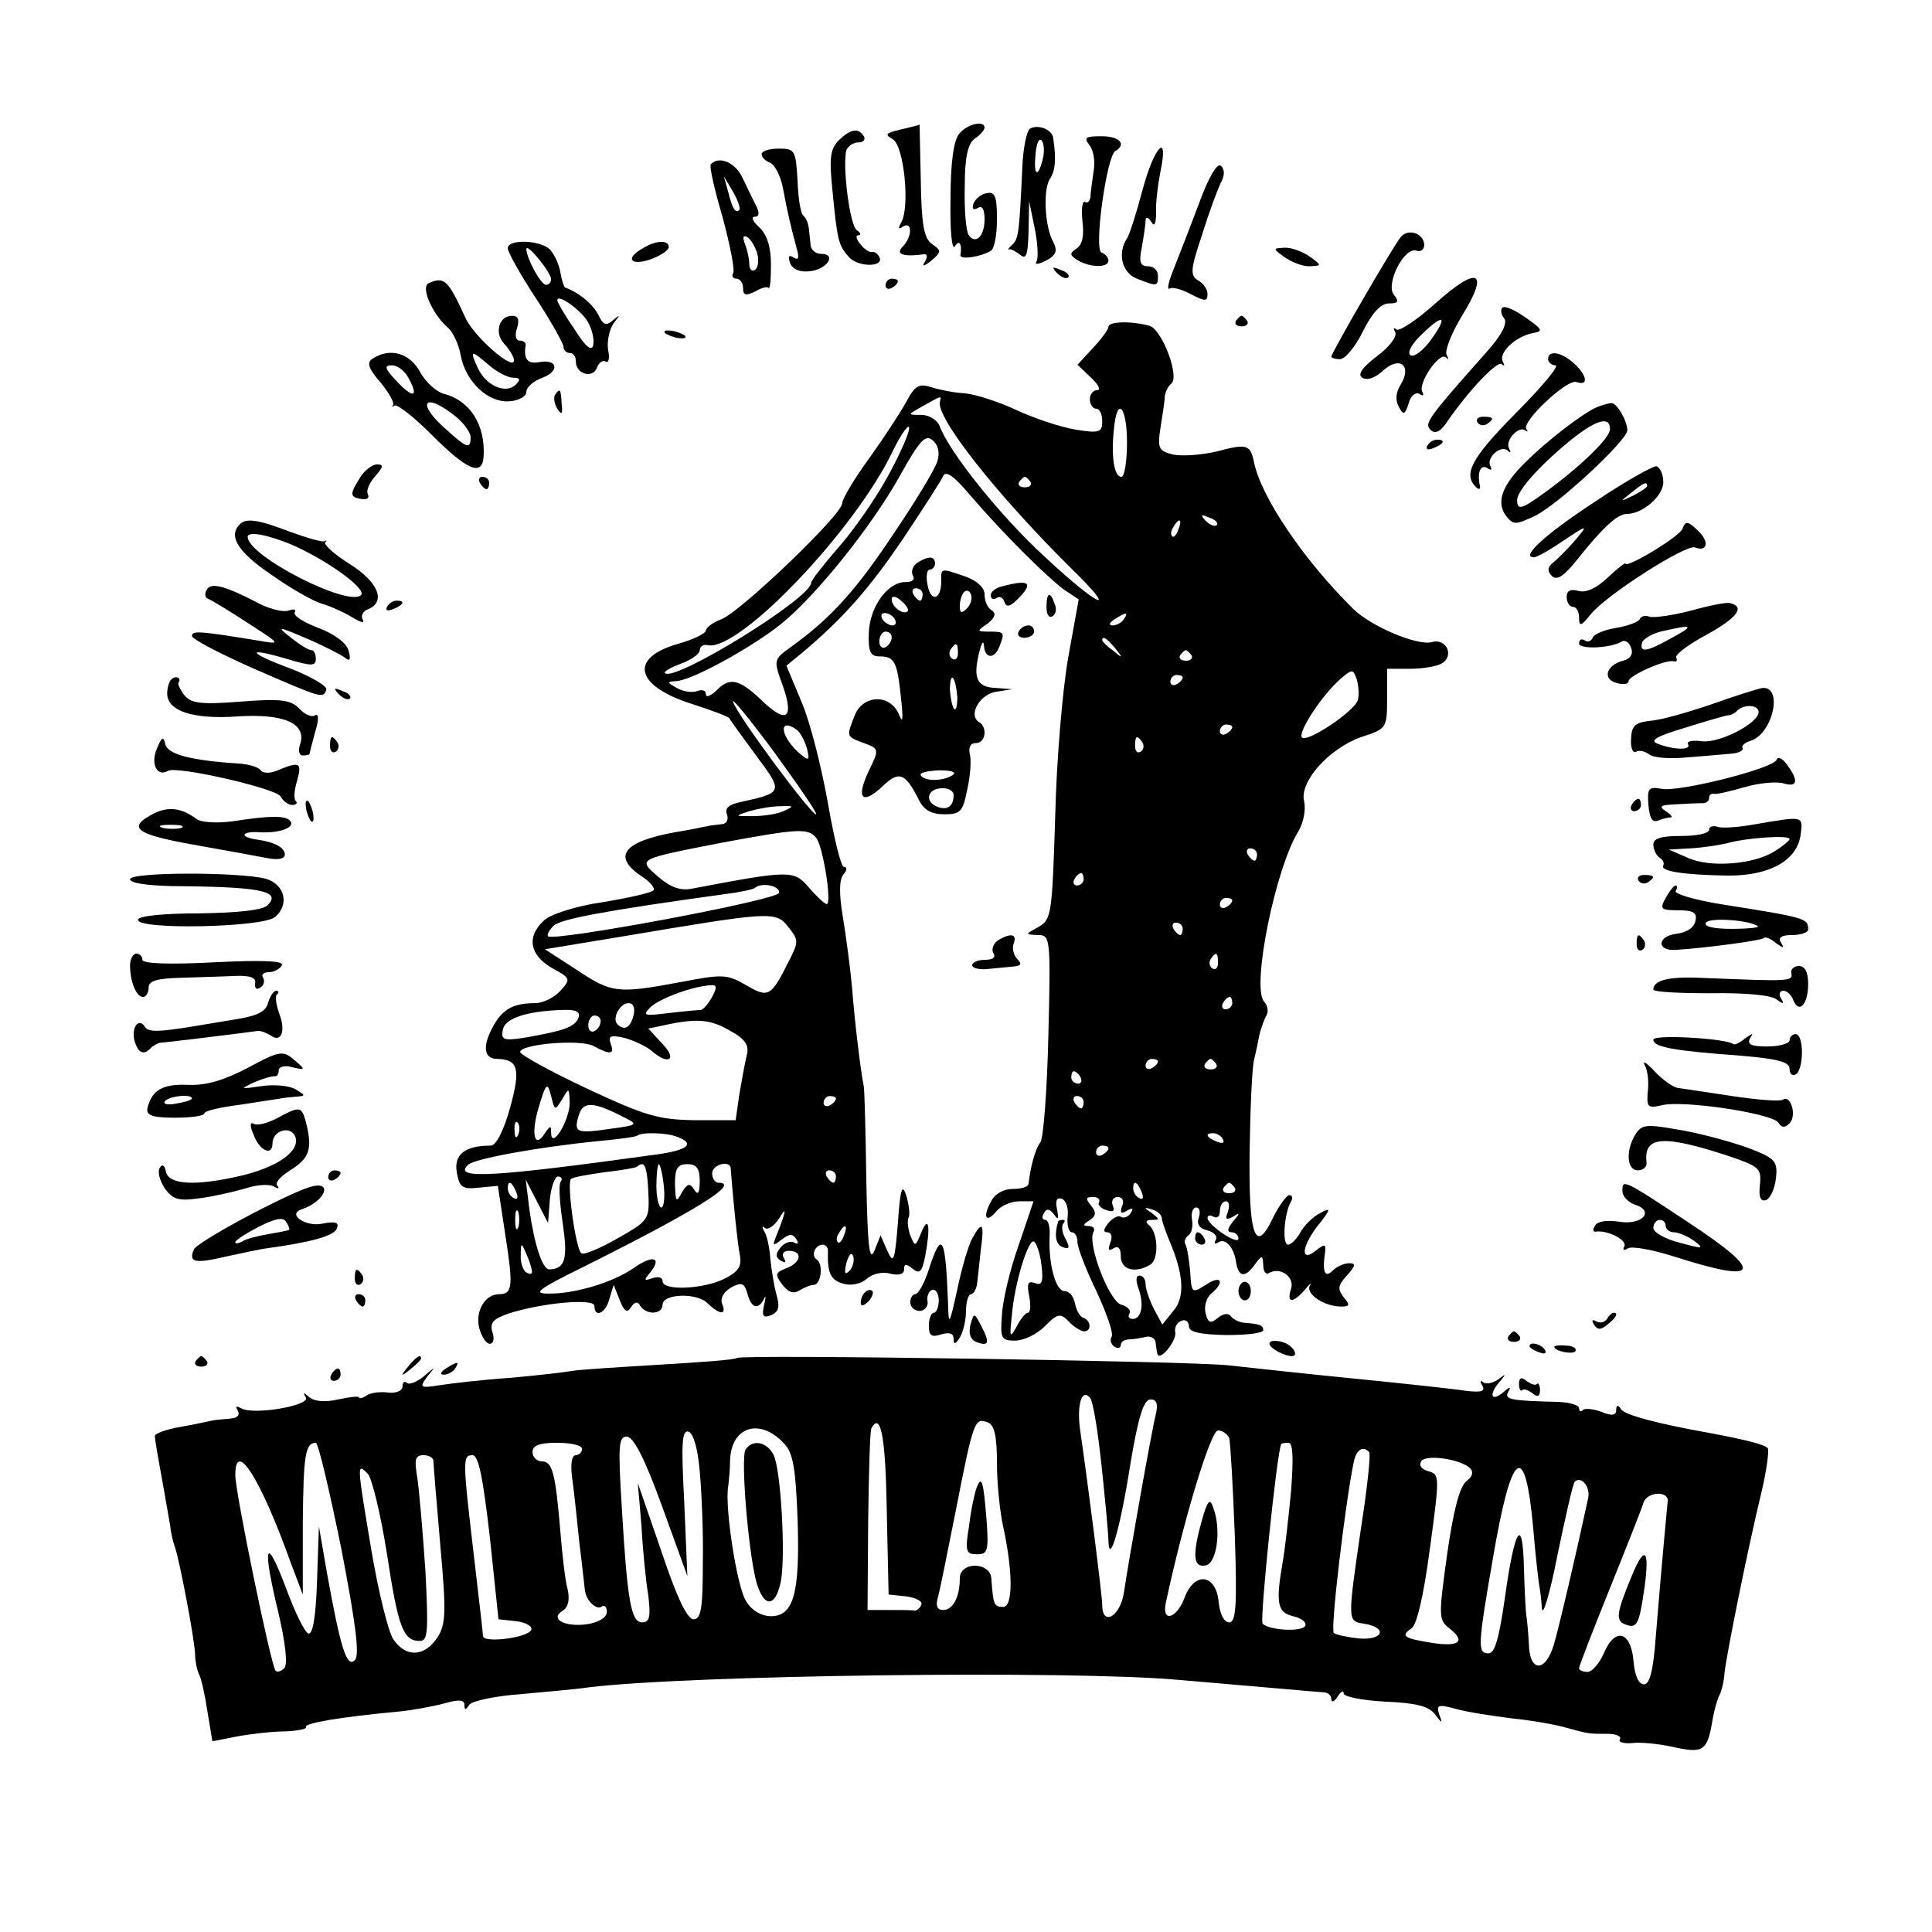 <?xml version="1.0" standalone="no"?>
<!DOCTYPE svg PUBLIC "-//W3C//DTD SVG 20010904//EN"
 "http://www.w3.org/TR/2001/REC-SVG-20010904/DTD/svg10.dtd">
<svg version="1.0" xmlns="http://www.w3.org/2000/svg"
 width="312pt" height="312pt" viewBox="0 0 312 312"
 preserveAspectRatio="xMidYMid meet">
<g transform="translate(0,312) scale(0.1,-0.1)"
fill="#000000" stroke="none">
<path d="M1455 2911 c-25 -6 -27 -8 -13 -16 18 -11 28 -111 13 -135 -5 -9 -4
-11 3 -6 16 10 15 -17 0 -32 -12 -12 -1 -17 31 -13 8 2 10 -2 5 -11 -6 -9 -3
-9 10 1 16 14 17 16 1 27 -13 9 -17 32 -18 103 -1 50 -2 90 -2 90 0 -1 -13 -4
-30 -8z"/>
<path d="M1549 2904 c-9 -11 -14 -47 -14 -105 -1 -49 2 -84 7 -77 7 12 12 4 9
-14 -1 -8 33 -3 49 7 6 3 10 26 10 51 0 37 -3 45 -17 42 -9 -2 -18 -9 -21 -17
-3 -8 0 -11 7 -7 7 5 11 -2 11 -18 0 -28 -15 -42 -26 -25 -4 7 -7 41 -6 78 0
47 5 69 16 77 9 6 16 14 16 18 0 12 -28 6 -41 -10z"/>
<path d="M1663 2912 c-5 -4 -11 -32 -12 -62 -5 -106 -6 -115 -16 -125 -6 -5
-8 -9 -6 -8 2 2 10 -2 18 -8 10 -9 13 -2 14 37 l1 49 9 -44 c5 -24 6 -48 3
-53 -4 -6 3 -5 15 1 17 9 19 16 12 30 -14 25 -17 86 -5 103 8 12 10 30 5 64
-1 15 -25 24 -38 16z m22 -44 c-7 -34 -16 -35 -13 -1 1 18 5 30 9 27 4 -2 6
-14 4 -26z"/>
<path d="M1354 2893 c-13 -14 -15 -28 -10 -77 8 -84 10 -92 26 -110 14 -18 59
-18 50 -1 -3 6 -8 9 -12 8 -3 -1 -12 4 -18 12 -7 8 -9 15 -4 15 5 0 4 4 -2 8
-12 7 -24 107 -17 130 3 6 11 12 19 12 9 0 12 5 9 10 -9 14 -21 12 -41 -7z"/>
<path d="M1759 2886 c7 -8 10 -27 7 -43 -2 -15 -5 -34 -5 -41 -1 -7 -5 -11 -9
-8 -4 2 -6 -11 -4 -31 3 -23 0 -38 -9 -44 -12 -8 -12 -11 1 -19 19 -12 50 -13
50 -1 0 5 -5 11 -11 13 -13 4 8 155 22 164 19 11 7 24 -22 24 -26 0 -29 -2
-20 -14z"/>
<path d="M1230 2871 c0 -5 6 -11 14 -14 7 -3 16 -20 20 -39 8 -43 14 -67 22
-97 5 -17 4 -22 -4 -17 -8 5 -10 2 -6 -9 4 -10 16 -15 32 -13 28 3 44 28 18
28 -9 0 -17 7 -17 15 -1 8 -2 21 -3 28 -1 6 -4 15 -8 18 -5 3 -9 28 -10 57 -3
49 -4 52 -30 52 -16 0 -28 -4 -28 -9z"/>
<path d="M1845 2813 c-10 -38 -21 -72 -25 -78 -16 -24 -8 -56 16 -65 33 -13
34 -13 34 5 0 8 -7 15 -16 15 -13 0 -15 7 -10 31 3 17 6 37 6 43 0 6 4 6 9 -2
5 -9 8 -4 8 15 -1 15 3 45 7 66 14 66 -10 41 -29 -30z"/>
<path d="M1148 2855 c-3 -3 6 -42 19 -86 12 -45 20 -85 17 -90 -3 -5 0 -9 5
-9 6 0 11 -7 11 -15 0 -12 4 -13 19 -6 10 6 20 9 22 6 3 -2 4 15 4 38 0 28 -6
48 -19 60 -10 9 -14 17 -7 17 7 0 8 6 2 18 -5 9 -14 29 -22 45 -11 24 -37 36
-51 22z m46 -74 c-6 -6 -11 1 -18 29 l-7 25 15 -25 c8 -14 12 -27 10 -29z m29
-71 c3 -11 1 -23 -4 -26 -5 -3 -9 1 -9 10 0 8 -3 22 -7 32 -4 11 -3 15 4 11 6
-4 13 -16 16 -27z"/>
<path d="M1935 2788 c-15 -40 -34 -88 -41 -106 -7 -18 -10 -31 -5 -28 4 3 19
-1 34 -9 23 -12 27 -12 27 0 0 8 -7 18 -15 22 -13 8 -13 17 6 73 11 36 25 73
30 84 7 12 7 22 1 28 -6 6 -20 -17 -37 -64z"/>
<path d="M2262 2737 c-12 -14 -112 -187 -112 -193 0 -2 6 -4 14 -4 8 0 25 20
37 45 15 30 29 45 42 45 15 0 17 3 8 14 -14 17 17 79 37 71 6 -2 12 2 12 9 0
19 -26 28 -38 13z"/>
<path d="M820 2719 c0 -6 20 -42 45 -80 25 -38 45 -74 45 -79 0 -6 5 -10 10
-10 6 0 10 -6 10 -14 0 -20 27 -28 34 -10 3 9 10 13 14 10 5 -3 7 6 4 19 -2
14 2 33 9 43 11 14 11 15 -1 5 -11 -10 -16 -8 -24 9 -9 17 -30 35 -54 44 -1 1
-5 11 -7 24 -2 12 -9 28 -16 36 -13 16 -69 19 -69 3z m70 -50 c0 -5 -4 -9 -8
-9 -9 0 -32 44 -32 58 1 10 40 -38 40 -49z m60 -70 c6 -11 10 -27 8 -36 -2
-11 -12 -4 -30 25 -16 23 -28 44 -28 47 0 12 40 -17 50 -36z"/>
<path d="M1038 2719 c-29 -16 -20 -29 12 -18 17 6 30 15 30 20 0 12 -21 11
-42 -2z"/>
<path d="M2074 2705 c11 -8 29 -15 40 -15 21 1 21 1 2 15 -11 8 -29 15 -40 15
-21 -1 -21 -1 -2 -15z"/>
<path d="M1707 2679 c7 -7 15 -10 18 -7 3 3 -2 9 -12 12 -14 6 -15 5 -6 -5z"/>
<path d="M2318 2630 c-30 -27 -59 -46 -63 -42 -5 4 -5 2 -2 -4 4 -7 -9 -24
-29 -39 -25 -19 -32 -30 -24 -35 8 -5 21 0 33 11 27 25 48 9 29 -22 -8 -13 -9
-25 -3 -36 7 -14 10 -13 16 6 3 12 11 18 17 15 6 -4 8 -3 5 3 -8 13 27 65 38
56 4 -5 5 -3 1 4 -3 7 8 35 25 63 45 73 26 82 -43 20z m-8 -60 c-12 -16 -26
-27 -32 -24 -6 4 1 18 18 34 36 35 43 30 14 -10z"/>
<path d="M693 2663 c-15 -5 5 -50 30 -72 8 -6 18 -27 21 -45 8 -43 45 -77 79
-74 15 1 27 8 27 15 0 8 12 18 26 23 29 11 24 31 -6 25 -18 -3 -25 5 -21 28 0
4 -4 7 -10 7 -6 0 -8 9 -4 20 4 14 2 20 -8 20 -22 0 -29 -29 -12 -46 8 -9 15
-20 15 -26 0 -18 -64 38 -78 68 -28 61 -34 68 -59 57z m97 -133 c13 -11 30
-20 39 -20 11 0 12 -3 4 -11 -16 -16 -48 -2 -61 26 -14 30 -12 31 18 5z"/>
<path d="M1430 2659 c0 -5 5 -7 10 -4 6 3 10 8 10 11 0 2 -4 4 -10 4 -5 0 -10
-5 -10 -11z"/>
<path d="M2426 2623 c-3 -3 -2 -11 3 -17 6 -7 -3 -26 -27 -53 -97 -109 -102
-117 -92 -127 7 -7 15 -4 25 10 36 53 83 102 90 96 5 -4 5 -2 2 4 -8 14 21 41
48 46 18 3 16 6 -11 25 -17 12 -34 20 -38 16z"/>
<path d="M1996 2602 c-3 -5 1 -9 9 -9 8 0 12 4 9 9 -3 4 -7 8 -9 8 -2 0 -6 -4
-9 -8z"/>
<path d="M1790 2592 c0 -4 -11 -19 -25 -34 l-25 -27 22 -21 c12 -11 16 -20 10
-20 -7 0 -12 -7 -12 -15 0 -8 5 -15 10 -15 6 0 10 -9 10 -20 0 -18 -4 -20 -42
-14 -24 4 -67 18 -97 32 -30 14 -68 26 -85 27 -17 1 -41 6 -53 10 -19 6 -26 2
-40 -25 -10 -18 -37 -59 -60 -91 -24 -33 -43 -65 -43 -72 0 -18 -164 -175
-195 -187 -14 -5 -25 -14 -25 -18 0 -5 -21 -15 -46 -22 -79 -23 -68 -68 24
-97 31 -10 58 -20 60 -23 1 -3 21 -30 43 -60 44 -59 44 -60 -24 -75 -20 -4
-27 -10 -23 -20 3 -9 -1 -16 -9 -16 -8 -1 -18 -2 -22 -3 -5 -1 -28 -6 -53 -10
-83 -15 -102 -39 -54 -71 14 -9 23 -20 19 -23 -4 -4 -40 -12 -82 -19 -42 -6
-83 -19 -94 -29 -29 -26 -24 -56 12 -77 31 -17 31 -18 14 -37 -10 -11 -28 -20
-41 -20 -36 0 -54 -10 -70 -42 -15 -29 -12 -48 9 -48 34 -1 38 -16 21 -78 -10
-37 -23 -62 -31 -62 -43 0 -61 -15 -55 -45 4 -22 9 -26 35 -23 l31 3 12 -79
c13 -83 12 -96 -10 -96 -23 0 -39 -28 -32 -55 4 -14 11 -25 17 -25 6 0 8 9 4
19 -4 15 1 21 27 30 53 17 138 25 138 12 0 -20 18 -12 24 11 l7 23 10 -25 c7
-18 12 -21 18 -11 6 9 11 10 15 2 10 -15 36 -14 36 2 0 18 56 20 73 2 20 -19
31 -19 23 0 -3 9 3 19 15 26 17 9 21 7 26 -10 6 -24 18 -27 27 -8 3 6 3 2 0
-10 -4 -18 -2 -22 11 -17 12 5 15 13 9 33 -4 14 -8 40 -10 58 -1 17 -5 37 -10
45 -4 7 -3 9 1 5 5 -4 15 3 23 15 13 22 12 13 -4 -27 -7 -17 -6 -18 8 -7 13
10 18 10 24 1 4 -7 3 -9 -3 -6 -6 4 -16 0 -22 -7 -9 -11 -9 -16 0 -22 8 -4 9
-3 5 4 -4 7 -1 12 8 12 23 0 20 -19 -4 -28 -18 -7 -19 -10 -7 -26 10 -13 18
-16 28 -10 8 5 18 9 23 9 12 0 16 34 5 41 -10 6 -3 24 10 24 5 0 9 -6 8 -12
-1 -34 5 -46 25 -51 13 -4 29 0 38 8 9 8 25 12 38 8 14 -3 22 -1 22 7 0 9 3
10 14 1 11 -9 15 -5 20 20 9 48 6 68 -6 39 -10 -24 -10 -24 -18 -5 -4 11 -5
24 -3 28 3 5 1 20 -3 35 -7 22 -10 14 -14 -43 -5 -62 -7 -67 -17 -45 l-11 25
-10 -25 c-8 -19 -11 8 -13 115 -1 77 -3 145 -4 150 -6 31 -15 108 -19 160 -3
33 -10 85 -15 115 -6 36 -6 59 1 68 6 6 6 12 1 12 -5 0 -16 46 -26 103 -10 56
-28 129 -42 162 l-25 60 28 23 c65 55 107 103 161 183 32 48 61 93 64 100 4
10 18 0 44 -31 53 -62 124 -132 151 -152 l24 -16 -17 -94 c-9 -51 -19 -167
-21 -258 -5 -157 -6 -165 -27 -177 -22 -12 -22 -12 -1 -13 20 0 21 -3 17 -162
-2 -89 -8 -167 -13 -173 -8 -10 -16 -39 -19 -67 -1 -5 -12 -8 -26 -8 -14 0
-29 -8 -35 -21 -14 -26 -7 -35 10 -14 7 8 23 15 36 15 l23 0 -24 -71 c-14 -39
-26 -90 -27 -113 -3 -37 -1 -41 21 -41 14 0 35 10 48 23 21 21 25 22 39 8 8
-9 20 -16 25 -16 12 0 11 18 -2 22 -5 2 -11 12 -13 23 -2 11 -9 20 -17 20 -14
0 -26 43 -24 88 1 15 -2 27 -7 27 -5 0 -6 5 -2 11 4 8 9 7 16 -2 7 -10 8 -8 5
8 -3 14 -1 20 8 17 7 -3 11 -16 9 -30 -1 -13 2 -24 7 -24 5 0 9 -7 9 -16 0 -9
14 -45 31 -80 16 -35 28 -68 24 -73 -3 -5 -1 -12 5 -16 5 -3 10 -2 10 3 0 5 6
9 13 9 6 0 19 2 27 4 8 2 15 -2 16 -8 1 -7 2 -16 3 -19 3 -14 31 20 29 34 -2
8 3 17 10 19 6 3 12 -1 12 -9 0 -9 17 -13 60 -14 33 0 60 3 60 8 0 8 -6 10
-32 12 -7 1 -16 5 -20 10 -4 6 -12 5 -21 -2 -12 -10 -16 -9 -20 7 -3 11 1 25
9 32 23 19 16 31 -9 14 -22 -14 -23 -14 -25 22 -2 20 -5 40 -8 44 -2 4 0 10 5
14 5 3 8 14 6 25 -2 11 1 20 7 20 5 0 7 -7 4 -16 -4 -11 1 -18 14 -21 11 -3
17 -10 13 -16 -3 -5 -1 -7 5 -3 11 7 25 -9 28 -32 4 -24 14 -26 29 -6 13 18
14 18 15 1 0 -10 4 -16 9 -13 18 11 42 -6 36 -25 -8 -24 3 -24 22 -2 8 10 12
13 8 6 -6 -13 24 -33 51 -33 14 0 14 3 4 15 -10 13 -10 19 5 35 14 16 15 20 4
20 -8 0 -20 -5 -27 -12 -13 -13 -17 -1 -12 31 1 12 -1 12 -13 3 -26 -22 -27 1
-1 36 24 30 24 33 6 23 -12 -6 -26 -20 -32 -31 -6 -11 -15 -20 -20 -20 -10 0
-6 52 5 70 3 5 2 10 -3 10 -4 0 -16 -16 -26 -36 -29 -62 -40 -30 -38 109 1 67
4 133 7 145 3 12 7 31 9 42 3 11 8 25 11 30 4 6 2 17 -4 23 -20 25 19 216 56
275 8 14 12 34 9 48 -8 32 41 86 93 104 40 13 41 14 41 62 l0 48 38 0 c20 0
43 4 51 9 20 13 6 41 -17 34 -24 -6 -99 26 -127 54 -80 79 -149 181 -160 237
-6 28 -11 30 -60 17 -25 -6 -57 -8 -71 -5 -23 6 -25 10 -20 43 3 20 7 43 7 51
1 8 6 17 10 20 15 10 -14 88 -35 94 -30 8 -66 7 -66 -2z m-272 -120 c-8 -25
92 -151 211 -269 80 -78 47 -65 -42 18 -72 66 -155 170 -170 212 -4 9 -17 17
-29 17 -23 0 -23 0 2 14 32 18 30 17 28 8z m302 -67 c0 -30 -4 -55 -9 -55 -12
0 -17 34 -12 78 5 53 21 36 21 -23z m-385 -52 c-20 -37 -56 -89 -81 -117 -24
-28 -44 -53 -44 -57 0 -25 -221 -161 -236 -146 -3 2 9 9 25 15 17 6 31 16 31
22 0 6 6 10 13 8 51 -10 238 186 299 314 13 27 25 43 26 38 2 -6 -13 -40 -33
-77z m79 23 c-3 -12 -35 -65 -71 -118 -61 -92 -102 -137 -166 -183 -28 -20
-28 -21 -13 -62 19 -54 6 -63 -35 -23 -36 34 -51 37 -73 14 -9 -8 -16 -11 -16
-5 0 6 -6 8 -14 5 -8 -3 -23 -1 -33 5 -16 9 -16 10 -2 11 24 0 121 53 170 92
56 45 147 158 193 241 31 56 41 66 52 56 9 -7 12 -20 8 -33z m150 -34 c3 -5
-1 -9 -9 -9 -8 0 -12 4 -9 9 3 4 7 8 9 8 2 0 6 -4 9 -8z m301 -70 c-3 -3 -11
0 -18 7 -9 10 -8 11 6 5 10 -3 15 -9 12 -12z m-62 -7 c-3 -9 -8 -14 -10 -11
-3 3 -2 9 2 15 9 16 15 13 8 -4z m-88 -145 c-3 -5 -12 -10 -18 -10 -7 0 -6 4
3 10 19 12 23 12 15 0z m-14 -47 c13 -16 12 -17 -3 -4 -10 7 -18 15 -18 17 0
8 8 3 21 -13z m123 -11 c3 -5 -1 -9 -9 -9 -8 0 -12 4 -9 9 3 4 7 8 9 8 2 0 6
-4 9 -8z m269 -72 c-5 -19 -87 -73 -91 -60 -4 11 33 67 62 93 20 17 21 17 27
0 3 -10 4 -25 2 -33z m-283 36 c0 -3 -4 -8 -10 -11 -5 -3 -10 -1 -10 4 0 6 5
11 10 11 6 0 10 -2 10 -4z m-592 -221 c-5 -5 -126 158 -134 181 -4 10 25 -25
65 -79 40 -55 71 -100 69 -102z m-32 137 c6 -4 13 -17 17 -30 5 -20 3 -21 -9
-11 -33 27 -39 62 -8 41z m704 4 c0 -3 -4 -8 -10 -11 -5 -3 -10 -1 -10 4 0 6
5 11 10 11 6 0 10 -2 10 -4z m-145 -25 c3 -5 2 -12 -3 -15 -5 -3 -9 1 -9 9 0
17 3 19 12 6z m-580 -111 c-11 -5 -33 -8 -50 -8 -29 0 -29 0 -5 8 14 4 36 8
50 8 23 1 23 0 5 -8z m53 -43 c11 -13 26 -107 17 -107 -3 0 -16 12 -29 27 -24
28 -30 28 -188 -2 -19 -4 -35 2 -55 19 -33 29 -36 28 102 55 124 23 140 24
153 8z m712 -27 c0 -5 -2 -10 -4 -10 -3 0 -8 5 -11 10 -3 6 -1 10 4 10 6 0 11
-4 11 -10z m-280 -40 c0 -5 -5 -10 -11 -10 -5 0 -7 5 -4 10 3 6 8 10 11 10 2
0 4 -4 4 -10z m-492 -22 c-4 -12 -364 -79 -373 -70 -2 3 2 10 9 17 11 11 88
25 276 51 25 3 47 8 49 10 11 10 42 3 39 -8z m732 -12 c0 -3 -4 -8 -10 -11 -5
-3 -10 -1 -10 4 0 6 5 11 10 11 6 0 10 -2 10 -4z m-716 -98 c-29 -58 -33 -60
-69 -39 -31 18 -38 18 -106 5 -102 -19 -111 -18 -168 20 l-51 33 127 21 c238
40 246 41 266 15 17 -21 17 -24 1 -55z m636 52 c0 -5 -2 -10 -4 -10 -3 0 -8 5
-11 10 -3 6 -1 10 4 10 6 0 11 -4 11 -10z m57 -55 c0 -8 -4 -12 -9 -9 -5 3 -6
10 -3 15 9 13 12 11 12 -6z m-817 -55 c-6 -11 -14 -20 -18 -21 -4 0 -27 -2
-52 -5 -40 -5 -43 -4 -30 9 14 14 67 34 98 36 10 1 10 -4 2 -19z m840 -10 c0
-5 -5 -10 -11 -10 -5 0 -7 5 -4 10 3 6 8 10 11 10 2 0 4 -4 4 -10z m-967 -20
c-5 -20 -15 -25 -26 -14 -9 9 4 34 18 34 8 0 11 -8 8 -20z m-89 -4 c-6 -15
-25 -21 -88 -32 -33 -5 -37 -3 -34 13 3 18 37 30 95 32 24 1 31 -3 27 -13z
m36 -5 c0 -6 -4 -13 -10 -16 -5 -3 -10 1 -10 9 0 9 5 16 10 16 6 0 10 -4 10
-9z m236 -55 c-3 -12 -8 -40 -12 -63 l-6 -42 -67 0 c-58 1 -79 7 -173 51 -60
28 -108 55 -108 59 0 13 97 21 118 10 28 -15 35 -14 28 4 -4 12 0 14 22 9 15
-4 34 -13 43 -20 28 -25 44 -16 19 10 l-23 25 24 5 c54 12 76 10 107 -8 26
-14 32 -24 28 -40z m664 -10 c0 -3 -4 -8 -10 -11 -5 -3 -10 -1 -10 4 0 6 5 11
10 11 6 0 10 -2 10 -4z m94 -4 c3 -5 -1 -9 -9 -9 -8 0 -12 4 -9 9 3 4 7 8 9 8
2 0 6 -4 9 -8z m-219 -22 c3 -5 1 -10 -4 -10 -6 0 -11 5 -11 10 0 6 2 10 4 10
3 0 8 -4 11 -10z m-837 -35 c11 19 11 19 12 -6 0 -28 -29 -76 -30 -49 0 13 -1
13 -10 0 -17 -27 -23 -1 -10 42 12 40 14 41 20 18 6 -24 6 -24 18 -5z m442 1
c0 -3 -4 -8 -10 -11 -5 -3 -10 -1 -10 4 0 6 5 11 10 11 6 0 10 -2 10 -4z m400
-6 c0 -5 -2 -10 -4 -10 -3 0 -8 5 -11 10 -3 6 -1 10 4 10 6 0 11 -4 11 -10z
m-741 -25 c22 -11 21 -12 -24 -18 -55 -8 -59 -6 -50 23 7 22 24 21 74 -5z
m-172 -27 c-3 -8 -6 -5 -6 6 -1 11 2 17 5 13 3 -3 4 -12 1 -19z m257 -4 c29
-11 17 -21 -31 -28 -267 -37 -333 -41 -307 -17 10 10 117 29 208 38 33 3 63 7
65 9 7 6 48 5 65 -2z m881 -4 c3 -6 -1 -7 -9 -4 -18 7 -21 14 -7 14 6 0 13 -4
16 -10z m-185 -14 c0 -3 -4 -8 -10 -11 -5 -3 -10 -1 -10 4 0 6 5 11 10 11 6 0
10 -2 10 -4z m-743 -71 c2 -45 1 -46 -50 -75 -28 -16 -54 -27 -58 -24 -9 5
-24 113 -17 120 3 3 27 7 54 11 27 3 51 7 53 9 12 11 16 0 18 -41z m25 10 c2
-19 0 -35 -4 -35 -4 0 -8 16 -8 35 0 19 2 35 4 35 2 0 6 -16 8 -35z m58 8 c0
-20 -3 -24 -9 -14 -7 11 -11 10 -20 -5 -9 -17 -10 -15 -11 14 0 25 4 32 20 32
15 0 20 -7 20 -27z m50 20 c3 -40 11 -123 15 -141 3 -17 -3 -26 -25 -37 -34
-17 -100 -20 -100 -4 0 6 -7 8 -16 5 -14 -5 -15 -4 -4 9 20 25 4 29 -27 7 -33
-23 -96 -42 -138 -41 -25 0 -16 7 55 42 184 92 257 137 220 137 -5 0 -10 7
-10 15 0 15 30 22 30 8z m170 -13 c0 -5 -2 -10 -4 -10 -3 0 -8 5 -11 10 -3 6
-1 10 4 10 6 0 11 -4 11 -10z m-445 -9 c-3 -6 -1 -36 4 -68 8 -56 4 -72 -22
-73 -11 0 -24 40 -32 96 l-6 49 18 -35 18 -35 3 38 c2 20 8 37 13 37 6 0 8 -4
4 -9z m-71 -17 c3 -8 2 -12 -4 -9 -6 3 -10 10 -10 16 0 14 7 11 14 -7z m1010
0 c3 -8 2 -12 -4 -9 -6 3 -10 10 -10 16 0 14 7 11 14 -7z m150 8 c3 -5 -1 -9
-9 -9 -8 0 -12 4 -9 9 3 4 7 8 9 8 2 0 6 -4 9 -8z m-219 -23 c-3 -4 2 -10 11
-13 11 -4 15 -2 11 7 -3 8 1 14 8 14 8 0 11 -7 7 -15 -4 -11 -1 -13 8 -7 9 5
11 4 6 -4 -4 -6 -11 -9 -16 -6 -4 3 -13 -2 -20 -10 -8 -10 -9 -15 -2 -15 7 0
9 -7 5 -17 -4 -11 -3 -14 5 -9 8 5 12 0 12 -13 0 -22 24 -28 48 -13 14 9 12
53 -3 64 -6 5 -4 8 5 8 13 0 13 1 0 11 -13 9 -13 10 0 6 8 -2 15 -8 16 -13 0
-5 6 -22 13 -39 23 -54 25 -91 5 -113 l-17 -21 -14 26 c-7 14 -13 32 -13 39 0
8 -4 14 -10 14 -6 0 -6 -9 -1 -22 9 -26 4 -48 -10 -48 -6 0 -8 4 -5 9 3 5 -3
11 -13 14 -20 5 -56 100 -45 118 3 5 -1 9 -8 9 -10 0 -9 3 1 9 11 7 12 13 3
24 -9 11 -9 14 3 14 8 0 12 -4 10 -8z m208 -16 c-5 -12 -3 -14 8 -8 12 8 12 6
0 -8 -9 -11 -10 -17 -2 -17 6 0 11 -5 11 -10 0 -12 -49 21 -50 33 0 5 5 5 10
2 6 -3 10 1 10 9 0 9 4 16 10 16 5 0 6 -7 3 -17z m-1146 -25 c-3 -7 -5 -2 -5
12 0 14 2 19 5 13 2 -7 2 -19 0 -25z m526 -13 c-3 -9 -8 -14 -10 -11 -3 3 -2
9 2 15 9 16 15 13 8 -4z m319 -49 c3 -26 1 -33 -11 -28 -11 4 -13 -1 -9 -21 3
-15 2 -27 -2 -27 -4 0 -12 -10 -18 -22 -11 -20 -12 -18 -8 17 4 52 27 126 36
120 4 -3 10 -20 12 -39z m-823 -9 c1 -5 -3 -5 -9 -2 -5 3 -10 16 -9 28 0 21 1
21 9 2 5 -11 9 -24 9 -28z m513 1 c-8 -8 -9 -4 -5 13 4 13 8 18 11 10 2 -7 -1
-18 -6 -23z"/>
<path d="M1074 2582 c4 -3 14 -7 22 -8 9 -1 13 0 10 4 -4 3 -14 7 -22 8 -9 1
-13 0 -10 -4z"/>
<path d="M602 2541 c-10 -6 -8 -15 12 -38 14 -17 23 -33 21 -37 -3 -3 -2 -4 2
-1 4 3 31 -18 60 -47 58 -58 82 -68 84 -35 3 51 -22 90 -64 101 -12 3 -30 19
-39 36 -17 30 -48 39 -76 21z m58 -32 c17 -31 7 -33 -20 -4 -19 20 -20 25 -7
25 9 0 21 -9 27 -21z m74 -60 c14 -11 26 -27 26 -35 0 -20 -6 -18 -40 13 -48
42 -36 61 14 22z"/>
<path d="M2500 2540 c0 -5 6 -10 12 -10 7 0 -22 -35 -64 -77 -72 -73 -86 -99
-64 -120 4 -4 7 -3 6 2 -5 22 1 36 12 29 6 -4 8 -3 5 3 -8 13 17 36 28 25 5
-4 5 -2 2 4 -7 13 16 37 26 29 4 -3 5 -2 2 2 -9 11 66 82 81 76 20 -7 17 11
-4 30 -21 19 -42 22 -42 7z"/>
<path d="M896 2482 c-2 -4 -1 -14 4 -22 7 -11 9 -9 7 8 -1 24 -3 26 -11 14z"/>
<path d="M2580 2463 c-22 -9 -80 -53 -116 -89 -39 -38 -48 -65 -32 -87 12 -15
15 -15 47 0 37 18 148 121 149 138 0 15 -17 45 -26 44 -4 0 -14 -3 -22 -6z
m20 -36 c0 -14 -45 -58 -102 -100 -41 -30 -48 -32 -48 -14 1 15 34 53 85 95
42 34 65 41 65 19z"/>
<path d="M2386 2438 c3 -5 10 -6 15 -3 13 9 11 12 -6 12 -8 0 -12 -4 -9 -9z"/>
<path d="M2305 2400 c-3 -6 1 -7 9 -4 18 7 21 14 7 14 -6 0 -13 -4 -16 -10z"/>
<path d="M581 2348 c-17 -27 -16 -31 4 -34 8 -1 12 2 9 8 -3 5 2 18 12 29 13
15 14 19 3 19 -8 0 -21 -10 -28 -22z"/>
<path d="M2576 2310 c-81 -53 -121 -90 -99 -90 5 0 26 12 48 27 39 26 40 26
20 2 -11 -13 -27 -29 -35 -36 -11 -8 -12 -15 -4 -23 8 -8 19 -1 40 25 42 53
66 75 81 75 26 0 60 30 59 52 0 12 -5 23 -11 25 -5 1 -50 -24 -99 -57z m84 25
c0 -2 -10 -9 -22 -15 -22 -11 -22 -10 -4 4 21 17 26 19 26 11z"/>
<path d="M775 2340 c3 -5 8 -10 11 -10 2 0 4 5 4 10 0 6 -5 10 -11 10 -5 0 -7
-4 -4 -10z"/>
<path d="M387 2273 c-19 -19 -2 -45 51 -81 31 -22 68 -43 82 -47 14 -4 36 -14
49 -22 13 -8 20 -10 17 -4 -4 6 0 14 8 17 30 12 17 44 -29 73 -24 15 -42 31
-40 35 3 3 3 4 -1 2 -3 -2 -27 5 -55 15 -52 20 -72 23 -82 12z m85 -33 c55
-24 121 -71 111 -81 -20 -20 -183 63 -183 94 0 10 34 3 72 -13z"/>
<path d="M2717 2266 c-5 -13 -92 -65 -92 -56 0 2 -13 -8 -29 -23 -19 -18 -36
-25 -48 -21 -12 3 -18 0 -18 -10 0 -9 5 -16 10 -16 6 0 10 -8 10 -17 0 -15 3
-15 18 4 24 31 154 114 169 109 21 -8 24 10 4 28 -16 15 -19 15 -24 2z"/>
<path d="M1481 2211 c-7 -5 -10 -14 -7 -20 4 -7 0 -11 -12 -11 -29 0 -58 -41
-59 -83 -1 -30 3 -37 17 -37 25 0 29 -9 35 -67 4 -37 3 -43 -4 -25 -15 32 -58
30 -71 -4 -13 -34 -14 -33 15 -44 25 -9 25 -10 8 -45 -21 -44 -11 -56 22 -25
27 26 37 22 59 -22 8 -16 20 -23 41 -23 26 0 30 4 37 40 5 22 7 48 4 58 -2 10
1 17 10 17 16 0 19 26 5 34 -18 11 1 45 28 49 l26 4 -26 2 c-31 1 -38 15 -28
56 4 17 7 22 8 13 1 -22 17 -23 25 -2 9 23 8 24 -16 24 -21 0 -21 1 -3 13 12
10 14 16 7 21 -7 4 -12 15 -12 26 0 11 -12 22 -31 29 -41 14 -39 14 -39 -8 0
-30 -17 -34 -22 -6 -3 14 -1 25 3 25 5 0 9 5 9 10 0 12 -10 13 -29 1z m9 -51
c0 -5 -2 -10 -4 -10 -3 0 -8 5 -11 10 -3 6 -1 10 4 10 6 0 11 -4 11 -10z m71
-23 c-8 -8 -11 -7 -11 4 0 9 3 19 7 23 4 4 9 2 11 -4 3 -7 -1 -17 -7 -23z
m-95 -4 c-7 -7 -26 7 -26 19 0 6 6 6 15 -2 9 -7 13 -15 11 -17z m-21 -13 c3
-5 2 -10 -4 -10 -5 0 -13 5 -16 10 -3 6 -2 10 4 10 5 0 13 -4 16 -10z m-5 -29
c0 -6 -4 -13 -10 -16 -5 -3 -10 1 -10 9 0 9 5 16 10 16 6 0 10 -4 10 -9z m107
-26 c0 -8 -4 -12 -9 -9 -5 3 -6 10 -3 15 9 13 12 11 12 -6z m-1 -71 c0 -13 -2
-22 -5 -19 -3 3 -6 17 -7 31 0 13 2 22 5 19 3 -3 6 -17 7 -31z m-8 -126 c-16
-10 -45 -10 -51 0 -3 4 10 7 29 8 21 0 30 -3 22 -8z m2 -32 c0 -18 -10 -25
-26 -19 -21 8 -17 29 6 30 11 1 20 -4 20 -11z"/>
<path d="M334 2168 c-4 -7 -3 -13 2 -15 5 -2 34 -19 64 -39 53 -34 54 -35 20
-29 -97 16 -110 17 -110 8 0 -5 44 -28 98 -52 115 -50 113 -49 119 -35 2 6
-24 21 -57 34 -70 26 -75 36 -7 16 40 -12 47 -12 47 0 0 8 -3 14 -7 14 -5 0
-19 9 -33 20 -24 19 -22 19 25 -1 28 -12 55 -26 62 -31 8 -7 10 -3 6 11 -3 12
-22 27 -49 37 -24 9 -41 20 -38 25 3 5 -2 6 -10 3 -8 -3 -28 2 -45 10 -57 30
-80 36 -87 24z"/>
<path d="M1618 2173 c-10 -2 -18 -9 -18 -14 0 -6 4 -8 9 -5 5 4 11 1 13 -6 3
-9 9 -8 21 4 27 27 20 33 -25 21z"/>
<path d="M1690 2139 c0 -11 4 -18 10 -14 5 3 7 12 3 20 -7 21 -13 19 -13 -6z"/>
<path d="M625 2140 c-3 -6 1 -7 9 -4 18 7 21 14 7 14 -6 0 -13 -4 -16 -10z"/>
<path d="M2731 2134 c-30 -8 -61 -12 -67 -10 -7 3 -14 1 -16 -4 -2 -4 -19 -11
-38 -14 -19 -3 -36 -10 -38 -16 -2 -5 -8 -8 -13 -4 -5 3 -9 1 -9 -5 0 -10 51
-8 69 3 5 3 12 -1 15 -10 4 -10 -1 -18 -13 -21 -27 -7 -34 -30 -10 -36 10 -3
19 -2 19 3 0 9 61 36 73 32 5 -1 6 1 4 6 -3 4 19 21 49 37 49 27 63 45 38 51
-5 2 -34 -4 -63 -12z m-31 -44 c-41 -23 -53 -25 -48 -7 3 6 18 15 34 18 48 11
51 9 14 -11z"/>
<path d="M1645 2100 c-3 -5 1 -10 9 -10 9 0 16 5 16 10 0 6 -4 10 -9 10 -6 0
-13 -4 -16 -10z"/>
<path d="M277 2023 c-4 -3 -7 -14 -7 -23 0 -28 41 -42 113 -37 75 5 112 -11
102 -44 -4 -11 -2 -19 4 -19 6 0 11 1 11 3 0 1 4 17 9 35 6 20 6 30 0 27 -5
-4 -17 1 -26 11 -14 14 -30 16 -94 11 -64 -5 -80 -3 -91 10 -7 9 -11 18 -10
20 6 8 -4 13 -11 6z"/>
<path d="M547 1999 c7 -7 15 -10 18 -7 3 3 -2 9 -12 12 -14 6 -15 5 -6 -5z"/>
<path d="M2765 1983 c-38 -13 -83 -26 -100 -27 -25 -3 -30 -8 -31 -29 -1 -15
3 -24 8 -21 5 3 14 1 21 -4 7 -6 35 -8 62 -5 28 2 60 5 72 6 11 1 19 5 17 9
-2 4 4 9 14 12 35 12 52 88 18 85 -6 -1 -42 -12 -81 -26z m75 -13 c0 -18 -64
-51 -92 -47 -15 2 -25 0 -22 -5 6 -10 -24 -9 -49 1 -14 5 -2 12 45 26 35 11
66 20 70 20 3 0 10 3 14 8 11 10 34 9 34 -3z"/>
<path d="M253 1910 c-10 -24 1 -45 18 -35 13 9 174 -28 182 -41 4 -8 13 -14
19 -14 6 0 9 3 6 6 -4 3 -3 18 2 34 8 29 4 31 -34 15 -10 -4 -21 -4 -25 1 -3
5 -19 10 -36 11 -78 5 -114 15 -118 31 -3 14 -6 12 -14 -8z"/>
<path d="M533 1915 c0 -8 4 -12 9 -9 5 3 6 10 3 15 -9 13 -12 11 -12 -6z"/>
<path d="M2869 1893 c-5 -14 -156 -52 -185 -47 -22 4 -24 1 -22 -26 2 -21 6
-29 16 -25 7 3 17 5 20 5 4 0 0 5 -8 10 -12 8 -8 10 15 11 17 1 36 2 43 2 6
-1 12 3 12 8 0 5 3 8 8 7 4 -1 26 4 50 11 24 7 52 9 62 6 23 -7 25 4 6 30 -7
10 -15 14 -17 8z"/>
<path d="M494 1816 c1 -8 5 -18 8 -22 4 -3 5 1 4 10 -1 8 -5 18 -8 22 -4 3 -5
-1 -4 -10z"/>
<path d="M2635 1820 c-3 -5 -1 -10 4 -10 6 0 11 5 11 10 0 6 -2 10 -4 10 -3 0
-8 -4 -11 -10z"/>
<path d="M250 1807 c-46 -23 -33 -34 62 -51 51 -9 105 -19 121 -22 16 -3 27
-1 27 6 0 11 -16 20 -44 24 -30 4 -27 14 3 12 32 -2 60 8 49 19 -8 8 -32 8
-90 -1 -27 -4 -53 -2 -60 3 -24 18 -45 21 -68 10z m43 -24 c-7 -2 -21 -2 -30
0 -10 3 -4 5 12 5 17 0 24 -2 18 -5z"/>
<path d="M2835 1789 c-27 -5 -56 -7 -62 -4 -7 2 -13 0 -13 -5 0 -6 -20 -10
-45 -10 -33 0 -45 -4 -45 -14 0 -8 5 -18 10 -21 6 -4 8 -9 6 -13 -5 -9 34 -15
106 -16 67 0 111 25 116 67 4 30 4 29 -73 16z m55 -24 c0 -2 -10 -11 -23 -19
-33 -22 -106 -28 -142 -11 l-30 13 35 2 c19 1 45 5 58 8 31 9 102 14 102 7z"/>
<path d="M210 1700 c0 -6 27 -10 68 -11 144 -1 177 -8 154 -31 -8 -8 -48 -12
-110 -13 -56 0 -98 -4 -99 -10 -5 -17 201 -13 221 4 24 20 16 53 -15 62 -44
11 -219 11 -219 -1z"/>
<path d="M2646 1698 c3 -5 10 -6 15 -3 13 9 11 12 -6 12 -8 0 -12 -4 -9 -9z"/>
<path d="M2690 1670 c-10 -18 -8 -20 20 -20 25 0 31 -4 28 -17 -2 -11 -14 -19
-31 -21 -31 -4 -32 -28 -1 -26 48 3 138 15 142 19 3 3 12 -1 20 -8 13 -9 14
-9 8 1 -5 8 1 12 18 12 14 0 26 4 26 9 0 18 -3 19 -142 41 -43 7 -75 17 -72
21 3 5 3 9 0 9 -3 0 -10 -9 -16 -20z m149 -46 c2 -2 -17 -4 -43 -4 -30 0 -45
4 -41 10 6 9 72 4 84 -6z"/>
<path d="M1611 1601 c-7 -5 -10 -14 -7 -20 5 -7 -1 -11 -13 -11 -12 0 -21 -4
-21 -9 0 -4 10 -7 23 -6 12 1 31 3 42 4 14 1 16 4 8 12 -6 6 -9 18 -6 25 6 16
-5 18 -26 5z"/>
<path d="M2643 1595 c0 -8 4 -12 9 -9 5 3 6 10 3 15 -9 13 -12 11 -12 -6z"/>
<path d="M210 1561 c0 -26 10 -51 21 -51 5 0 9 7 9 15 0 11 13 15 53 16 28 1
68 2 87 3 24 1 34 -3 32 -12 -1 -8 2 -11 8 -7 6 3 8 11 5 16 -4 5 1 9 9 9 8 0
18 5 21 11 5 7 -27 9 -109 5 -75 -4 -116 -2 -116 4 0 5 -4 10 -10 10 -5 0 -10
-9 -10 -19z"/>
<path d="M2893 1548 c2 -13 -2 -13 -149 -7 -49 2 -74 -4 -74 -19 0 -4 42 -6
92 -6 55 1 99 -3 107 -10 11 -8 13 -8 7 2 -4 6 -2 12 4 12 6 0 13 -7 16 -15 9
-23 24 -7 24 26 0 19 -5 29 -15 29 -8 0 -14 -6 -12 -12z"/>
<path d="M433 1501 c-3 -14 -17 -21 -46 -26 -23 -4 -55 -9 -72 -12 -60 -10
-76 -10 -81 -1 -10 15 -22 -1 -17 -22 6 -21 15 -25 27 -12 4 4 11 7 14 8 6 0
129 15 157 19 6 1 15 -3 22 -7 17 -13 25 7 14 35 -5 14 -7 28 -4 31 4 3 3 6
-1 6 -4 0 -10 -9 -13 -19z"/>
<path d="M2670 1441 c0 -12 33 -18 143 -26 58 -5 77 -10 77 -21 0 -9 5 -12 10
-9 6 3 10 19 10 36 0 16 -4 29 -10 29 -5 0 -10 -4 -10 -10 0 -5 -16 -10 -36
-10 -25 0 -33 3 -28 13 6 9 5 9 -8 0 -8 -7 -17 -11 -19 -9 -11 9 -129 16 -129
7z"/>
<path d="M401 1396 c-38 -20 -67 -29 -96 -28 -42 2 -60 -8 -67 -38 -2 -11 8
-15 44 -15 27 0 48 3 48 7 0 4 26 10 58 14 31 5 60 9 65 10 4 1 15 2 25 3 16
1 16 2 -1 12 -10 6 -35 8 -55 5 -34 -5 -35 -5 -12 6 14 6 28 10 33 10 4 -1 7
3 7 9 0 6 9 9 20 6 24 -6 25 -5 3 13 -16 14 -24 12 -72 -14z m-91 -50 c0 -2
-11 -6 -25 -8 -13 -3 -22 -1 -19 3 5 9 44 13 44 5z"/>
<path d="M2656 1400 c5 -8 7 -28 5 -43 -2 -25 0 -27 22 -22 34 9 179 -13 189
-28 5 -8 10 -9 18 -1 12 12 2 47 -11 38 -6 -3 -42 0 -82 6 -40 6 -79 12 -87
13 -8 1 -25 13 -38 27 -13 14 -20 18 -16 10z"/>
<path d="M447 1314 c-15 -8 -32 -12 -37 -9 -6 4 -7 -3 -1 -16 9 -27 31 -37 31
-16 0 22 30 30 37 11 8 -23 -29 -49 -89 -63 -74 -17 -116 -14 -120 7 -2 10 -6
13 -10 6 -4 -6 0 -21 8 -33 13 -18 22 -21 57 -16 23 3 57 11 74 16 18 6 38 7
45 3 7 -4 10 -4 6 1 -5 5 6 16 22 26 30 19 35 34 24 77 -7 26 -10 26 -47 6z"/>
<path d="M2641 1288 c-16 -26 -14 -58 4 -58 9 0 15 6 14 13 -5 43 27 45 136 9
46 -16 50 -19 47 -46 -2 -19 1 -27 10 -24 7 3 14 18 16 35 3 27 -1 32 -39 47
-23 9 -72 23 -109 30 -62 11 -68 11 -79 -6z"/>
<path d="M530 1219 c0 -5 5 -7 10 -4 6 3 10 8 10 11 0 2 -4 4 -10 4 -5 0 -10
-5 -10 -11z"/>
<path d="M500 1203 c-41 -13 -183 -89 -187 -101 -9 -21 2 -23 53 -11 27 6 56
12 64 13 73 10 109 20 114 32 4 10 -2 12 -23 8 -27 -6 -58 15 -34 23 39 13 52
48 13 36z m-33 -69 c-1 -1 -16 -4 -34 -7 -17 -3 -37 -8 -42 -12 -6 -3 -11 -4
-11 -1 0 3 17 14 38 25 26 13 39 16 44 8 4 -6 6 -12 5 -13z"/>
<path d="M2620 1197 c0 -9 9 -18 19 -22 34 -10 14 -34 -24 -28 -19 3 -35 1
-39 -6 -4 -6 -4 -11 1 -10 19 3 52 -14 46 -24 -3 -6 -1 -7 6 -3 6 4 39 -2 74
-13 140 -45 148 -27 25 54 -107 71 -108 71 -108 52z m70 -57 c0 -5 6 -10 13
-10 7 0 22 -6 33 -14 17 -13 14 -13 -23 -3 -24 6 -43 17 -43 24 0 7 5 13 10
13 6 0 10 -4 10 -10z"/>
<path d="M1709 1148 c-7 -23 -4 -38 7 -42 11 -4 12 -1 5 13 -6 10 -7 21 -4 25
3 3 3 6 0 6 -4 0 -7 -1 -8 -2z"/>
<path d="M1570 1120 c-6 -11 -17 -48 -24 -82 -13 -59 -14 -60 -15 -23 -4 109
-10 120 -31 55 -7 -22 -17 -40 -22 -40 -4 0 -8 -6 -8 -13 0 -8 7 -14 15 -14 8
0 14 7 13 15 -2 8 2 17 7 19 6 2 11 -6 11 -17 0 -11 -4 -20 -8 -20 -4 0 -8 -9
-8 -21 0 -16 4 -19 20 -14 13 4 20 2 20 -7 0 -10 3 -9 10 2 5 8 10 27 10 43 0
15 4 27 8 27 4 0 9 8 10 18 1 9 4 34 6 55 6 42 2 46 -14 17z"/>
<path d="M1930 1120 c0 -5 5 -10 11 -10 5 0 7 5 4 10 -3 6 -8 10 -11 10 -2 0
-4 -4 -4 -10z"/>
<path d="M573 1055 c0 -8 4 -12 9 -9 5 3 6 10 3 15 -9 13 -12 11 -12 -6z"/>
<path d="M2000 1035 c0 -8 5 -15 10 -15 6 0 10 7 10 15 0 8 -4 15 -10 15 -5 0
-10 -7 -10 -15z"/>
<path d="M1397 1033 c-4 -3 -7 -11 -7 -17 0 -6 5 -5 12 2 6 6 9 14 7 17 -3 3
-9 2 -12 -2z"/>
<path d="M575 1020 c3 -5 8 -10 11 -10 2 0 4 5 4 10 0 6 -5 10 -11 10 -5 0 -7
-4 -4 -10z"/>
<path d="M1567 980 c-3 -13 0 -23 9 -27 21 -8 23 -2 9 25 -12 23 -12 23 -18 2z"/>
<path d="M2595 990 c-4 -6 -11 -7 -17 -4 -7 4 -8 2 -4 -5 6 -9 11 -9 22 0 14
11 18 19 10 19 -3 0 -8 -5 -11 -10z"/>
<path d="M2436 962 c-3 -5 1 -9 9 -9 8 0 12 4 9 9 -3 4 -7 8 -9 8 -2 0 -6 -4
-9 -8z"/>
<path d="M2050 950 c0 -7 24 -20 36 -20 13 0 1 19 -16 23 -11 3 -20 2 -20 -3z"/>
<path d="M2470 946 c0 -2 7 -7 16 -10 8 -3 12 -2 9 4 -6 10 -25 14 -25 6z"/>
<path d="M2510 945 c0 -7 30 -13 34 -7 3 4 -4 9 -15 9 -10 1 -19 0 -19 -2z"/>
<path d="M316 922 c-3 -5 1 -9 9 -9 8 0 12 4 9 9 -3 4 -7 8 -9 8 -2 0 -6 -4
-9 -8z"/>
<path d="M659 913 c-13 -16 -12 -17 4 -4 9 7 17 15 17 17 0 8 -8 3 -21 -13z"/>
<path d="M1190 927 c-3 -3 -60 -7 -127 -11 -67 -4 -130 -8 -140 -10 -10 -2
-54 -7 -98 -11 -44 -3 -96 -9 -115 -12 -32 -5 -33 -4 -20 14 14 17 14 17 -6 0
-11 -9 -24 -14 -27 -10 -4 3 -7 1 -7 -6 0 -7 -10 -11 -22 -10 -13 2 -29 0 -35
-4 -7 -5 -13 -6 -13 -4 0 3 -15 1 -34 -3 -22 -5 -39 -3 -47 4 -9 8 -10 8 -5
-1 7 -13 -86 -29 -105 -17 -8 4 -9 3 -5 -4 4 -8 -1 -12 -13 -13 -12 -1 -24 -2
-28 -3 -5 -1 -27 -6 -50 -10 -24 -4 -43 -11 -43 -15 0 -4 5 -34 11 -66 6 -33
12 -69 14 -80 1 -11 5 -27 8 -35 7 -21 30 -140 32 -170 0 -14 4 -30 7 -35 3
-6 9 -32 13 -59 l8 -48 41 8 c22 4 57 8 78 8 20 1 34 4 32 7 -3 6 53 16 150
25 21 2 54 8 73 13 24 7 33 6 33 -2 0 -9 2 -9 8 0 4 6 41 14 82 17 41 4 91 8
110 11 162 20 781 28 955 12 107 -9 217 -19 233 -20 6 0 12 -5 12 -11 0 -6 5
-4 10 4 5 8 10 11 10 5 0 -5 30 -11 67 -13 48 -2 70 -7 80 -20 12 -16 13 -16
7 0 -5 15 -1 16 28 8 18 -5 58 -11 89 -15 31 -3 71 -10 88 -15 37 -10 35 -10
67 -10 14 0 23 -4 20 -9 -3 -4 5 -7 19 -6 13 2 43 -1 66 -6 49 -11 56 -7 64
40 3 19 9 39 12 44 3 5 7 21 8 36 3 27 35 189 60 293 8 34 12 65 10 69 -4 6
-36 14 -95 25 -84 15 -136 29 -142 38 -5 8 -8 7 -8 -1 0 -9 -7 -10 -24 -3 -13
5 -27 6 -30 3 -3 -4 -6 -2 -6 3 0 5 -15 9 -32 10 -82 2 -89 4 -82 17 5 8 2 8
-9 -2 -20 -16 -23 -2 -4 19 10 12 9 12 -4 2 -9 -6 -20 -8 -24 -4 -5 4 -5 1 -1
-6 5 -9 -2 -11 -27 -8 -19 3 -102 12 -183 20 -82 8 -171 18 -199 21 -60 7
-789 18 -795 12z m589 -175 c6 -56 11 -110 11 -120 1 -42 19 19 35 121 13 79
22 107 33 107 10 0 12 -7 9 -22 -7 -27 -44 -236 -52 -290 -6 -39 -35 -55 -35
-20 0 15 -22 188 -36 285 -5 39 3 65 16 50 5 -4 13 -54 19 -111z m-169 4 c0
-33 5 -79 10 -101 16 -74 16 -130 0 -130 -15 0 -16 4 -19 45 -1 28 -51 29 -51
1 0 -30 -11 -51 -27 -51 -9 0 -12 6 -9 18 3 9 16 75 30 145 28 143 30 148 51
140 11 -4 15 -22 15 -67z m-343 32 c14 -15 18 -41 21 -121 4 -119 -6 -157 -43
-157 -15 0 -31 9 -40 24 -15 23 -35 153 -29 186 1 8 3 27 3 42 2 55 49 69 88
26z m165 -105 l3 -138 28 -3 c16 -2 27 -8 25 -13 -2 -6 -7 -10 -11 -10 -4 1
-23 1 -41 1 l-35 0 1 143 c1 78 3 145 5 150 15 28 23 -11 25 -130z m-302 61
c3 -32 6 -99 5 -149 0 -73 -3 -90 -15 -90 -10 0 -27 35 -52 110 l-38 110 6
-70 c2 -38 7 -89 11 -112 4 -34 2 -43 -10 -43 -18 0 -24 35 -33 188 -6 97 -5
112 8 112 11 0 29 -35 57 -112 l41 -113 -5 119 c-5 95 -4 117 7 114 8 -3 15
-28 18 -64z m855 54 c2 -7 6 -77 9 -155 4 -117 2 -143 -9 -143 -8 0 -15 13
-17 33 -4 45 -39 50 -55 7 -13 -35 -38 -41 -30 -7 28 131 72 277 84 277 7 0
15 -6 18 -12z m-1434 -178 c24 -125 30 -173 22 -181 -13 -13 -23 19 -45 141
l-13 75 -3 -88 c-2 -59 -7 -87 -14 -85 -6 2 -22 35 -36 73 -33 88 -39 71 -13
-37 12 -50 16 -87 10 -92 -5 -5 -11 -7 -14 -4 -7 7 -65 287 -65 316 0 59 41
-6 90 -143 l19 -50 0 116 c1 109 4 129 21 129 4 0 22 -77 41 -170z m389 160
c0 -5 -5 -10 -10 -10 -7 0 -9 -15 -6 -37 3 -21 8 -69 12 -108 5 -38 8 -72 9
-75 2 -15 18 -30 26 -25 5 4 9 0 9 -8 0 -9 -13 -17 -32 -20 -37 -5 -61 9 -39
22 9 6 11 18 8 33 -4 13 -9 56 -12 94 -8 96 -13 114 -30 114 -8 0 -15 7 -15
15 0 11 11 15 40 15 22 0 40 -4 40 -10z m1145 -67 c-4 -43 -10 -96 -14 -118
-11 -64 -8 -79 17 -85 13 -3 22 -9 20 -15 -3 -11 -59 -8 -69 3 -5 5 23 276 30
290 0 1 6 2 12 2 7 0 8 -25 4 -77z m126 62 c3 -2 -3 -58 -13 -122 -22 -151
-22 -151 4 -155 39 -6 33 -27 -7 -24 -19 2 -38 6 -41 9 -6 5 19 213 32 275 4
21 15 28 25 17z m-1511 -15 c0 -5 5 -66 11 -135 10 -111 9 -128 -5 -150 -21
-31 -51 -32 -71 -2 -8 12 -24 77 -35 142 -24 143 -24 143 -6 125 7 -8 21 -67
31 -130 18 -118 26 -140 53 -140 13 0 14 15 9 113 -4 61 -10 129 -13 150 -5
30 -4 37 10 37 9 0 16 -4 16 -10z m91 -122 l14 -133 28 -3 c16 -2 27 -8 25
-14 -5 -13 -78 -22 -78 -10 0 4 -7 63 -15 132 -18 153 -18 160 -2 160 10 0 17
-37 28 -132z m1583 111 c6 -6 4 -14 -6 -21 -11 -9 -21 -48 -31 -118 -14 -101
-14 -106 4 -120 27 -21 15 -30 -29 -23 -44 7 -51 11 -33 23 9 5 20 53 30 128
16 118 16 121 -2 126 -11 3 -16 9 -12 16 7 12 63 4 79 -11z m102 -97 c4 -48 9
-90 10 -94 1 -5 3 -20 4 -35 1 -16 13 23 25 85 13 62 25 116 28 119 10 10 25
-7 22 -25 -18 -84 -48 -213 -56 -239 -14 -45 -39 -43 -40 2 -1 19 -3 40 -4 45
-1 6 -3 40 -4 78 -2 86 -15 65 -31 -50 -9 -63 -16 -88 -26 -88 -18 0 -18 10 7
154 30 176 52 192 65 48z m217 42 c-1 -10 -9 -94 -19 -216 -4 -56 -10 -78 -19
-78 -9 0 -15 14 -17 37 -4 49 -30 56 -48 13 -7 -16 -19 -30 -26 -30 -8 0 -14
3 -14 6 0 3 22 60 49 127 27 67 52 130 55 140 6 19 43 20 39 1z"/>
<path d="M1577 717 c-3 -8 -9 -35 -12 -61 -7 -42 -5 -46 13 -46 17 0 19 5 15
58 -5 62 -8 70 -16 49z"/>
<path d="M1204 779 c-8 -13 4 -161 17 -212 12 -44 31 -44 40 -1 8 42 0 183
-12 205 -11 21 -34 25 -45 8z"/>
<path d="M1941 665 c-16 -57 -14 -77 6 -73 18 3 26 58 12 94 -5 15 -9 11 -18
-21z"/>
<path d="M2636 577 c-26 -62 -27 -74 -12 -80 20 -8 23 -1 32 61 8 60 0 67 -20
19z"/>
<path d="M720 910 c-9 -6 -10 -10 -3 -10 6 0 15 5 18 10 8 12 4 12 -15 0z"/>
<path d="M535 900 c-3 -5 -1 -10 4 -10 6 0 11 5 11 10 0 6 -2 10 -4 10 -3 0
-8 -4 -11 -10z"/>
<path d="M2453 885 c0 -8 3 -13 5 -10 3 3 10 0 17 -5 8 -7 12 -5 12 5 0 8 -3
13 -5 10 -3 -3 -10 0 -17 5 -8 7 -12 5 -12 -5z"/>
</g>
</svg>

